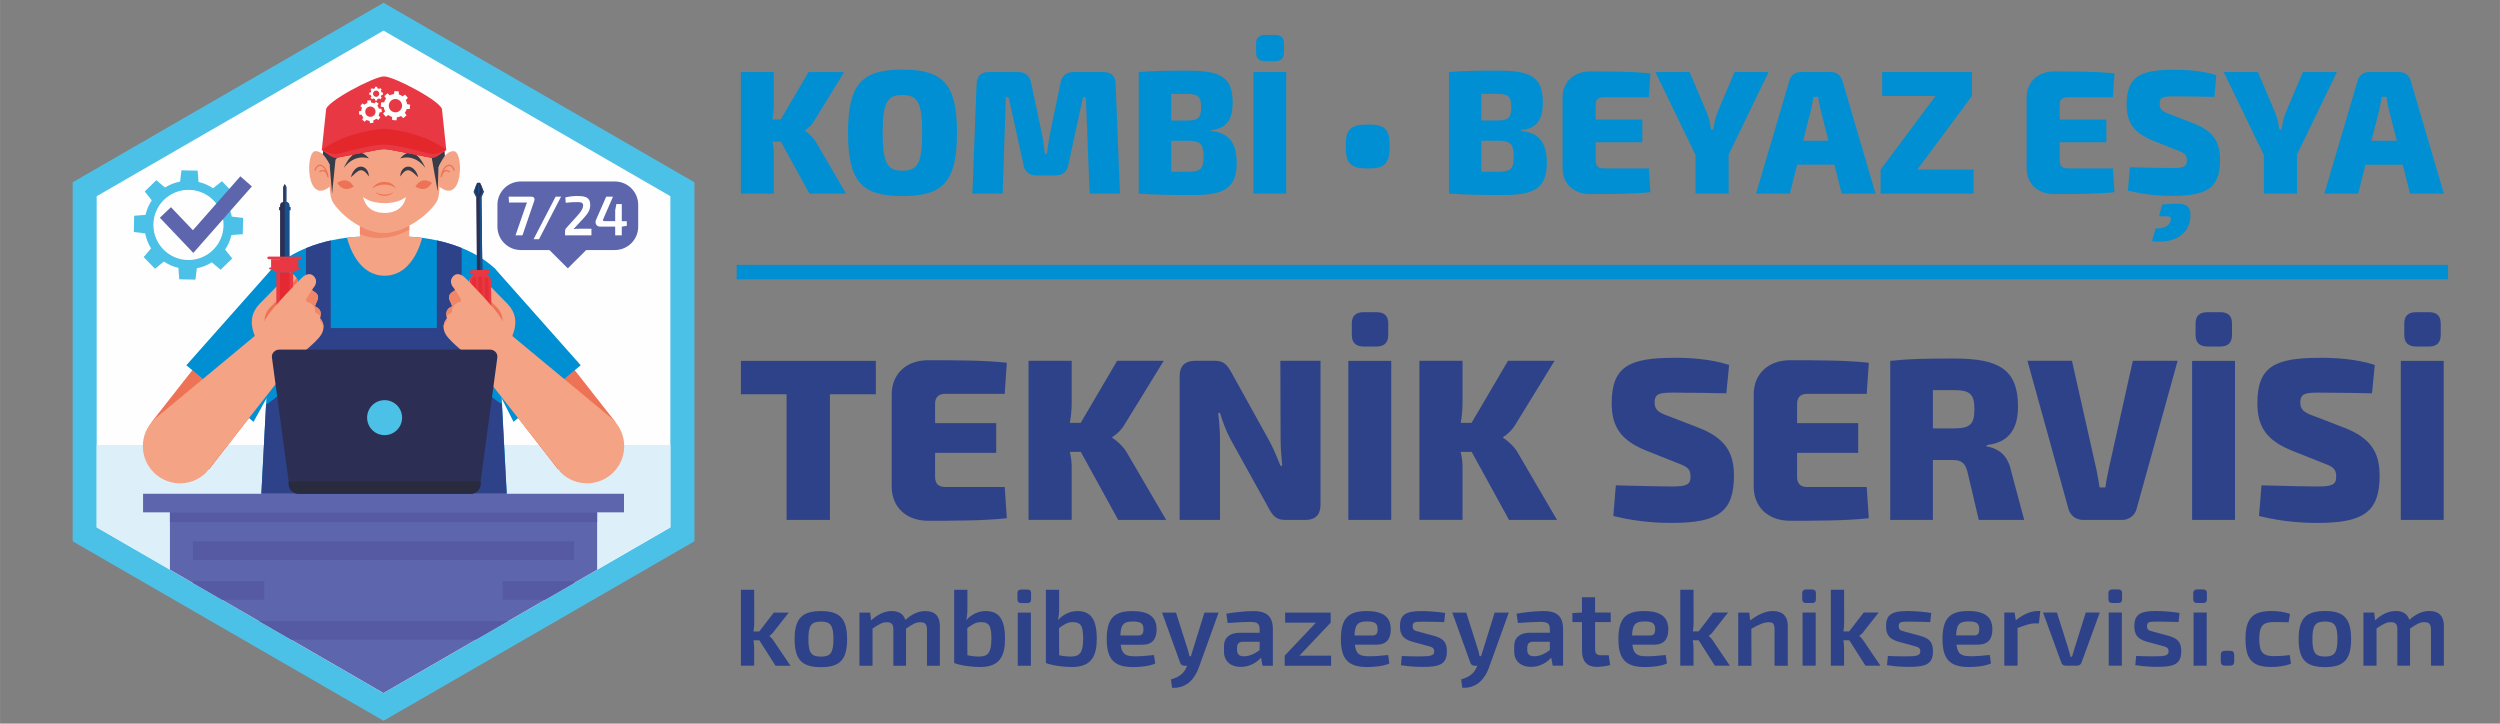 <?xml version="1.0" encoding="UTF-8"?>
<!DOCTYPE svg PUBLIC "-//W3C//DTD SVG 1.1//EN" "http://www.w3.org/Graphics/SVG/1.1/DTD/svg11.dtd">
<!-- Creator: CorelDRAW -->
<svg xmlns="http://www.w3.org/2000/svg" xml:space="preserve" width="58.505mm" height="16.933mm" version="1.1" style="shape-rendering:geometricPrecision; text-rendering:geometricPrecision; image-rendering:optimizeQuality; fill-rule:evenodd; clip-rule:evenodd"
viewBox="0 0 711.76 206.01"
 xmlns:xlink="http://www.w3.org/1999/xlink"
 xmlns:xodm="http://www.corel.com/coreldraw/odm/2003">
 <rect x="0" y="0" width="711.76" height="206.01" fill="#808080" stroke="none"/>
 <defs>
  <style type="text/css">
   <![CDATA[
    .str0 {stroke:#008FD2;stroke-width:2.43;stroke-miterlimit:22.926}
    .fil23 {fill:none}
    .fil1 {fill:#FEFEFE;fill-rule:nonzero}
    .fil3 {fill:#F4A385;fill-rule:nonzero}
    .fil10 {fill:#F08869;fill-rule:nonzero}
    .fil17 {fill:#F08668;fill-rule:nonzero}
    .fil18 {fill:#F08666;fill-rule:nonzero}
    .fil4 {fill:#EE7356;fill-rule:nonzero}
    .fil14 {fill:#E73844;fill-rule:nonzero}
    .fil15 {fill:#E52D35;fill-rule:nonzero}
    .fil20 {fill:#E52933;fill-rule:nonzero}
    .fil22 {fill:#E4272B;fill-rule:nonzero}
    .fil2 {fill:#DDF0F9;fill-rule:nonzero}
    .fil9 {fill:#D8EEF9;fill-rule:nonzero}
    .fil0 {fill:#4CC1E8;fill-rule:nonzero}
    .fil7 {fill:#5D66AC;fill-rule:nonzero}
    .fil8 {fill:#565AA3;fill-rule:nonzero}
    .fil11 {fill:#373C48;fill-rule:nonzero}
    .fil5 {fill:#008FD2;fill-rule:nonzero}
    .fil21 {fill:#282A3D;fill-rule:nonzero}
    .fil13 {fill:#17518C;fill-rule:nonzero}
    .fil6 {fill:#2D4289;fill-rule:nonzero}
    .fil16 {fill:#303D71;fill-rule:nonzero}
    .fil19 {fill:#303D70;fill-rule:nonzero}
    .fil12 {fill:#2C2F53;fill-rule:nonzero}
    .fil24 {fill:white;fill-rule:nonzero}
   ]]>
  </style>
 </defs>
 <g id="Katman_x0020_1">
  <g id="_2055949127360">
   <polygon class="fil0" points="197.7,154.11 197.7,51.9 109.19,0.8 20.68,51.9 20.68,154.11 109.19,205.21 "/>
   <polygon class="fil1" points="190.85,55.86 190.85,150.15 170,162.2 163.47,165.97 155.15,170.77 144.69,176.8 135.49,182.11 109.18,197.31 82.87,182.11 73.67,176.8 63.22,170.77 54.89,165.96 48.37,162.19 27.52,150.15 27.52,55.86 109.18,8.71 135.34,23.81 167.01,42.09 "/>
   <polygon class="fil2" points="190.85,126.69 190.85,150.15 170,162.2 163.47,165.97 155.15,170.77 144.69,176.8 135.49,182.11 109.18,197.31 82.87,182.11 73.67,176.8 63.22,170.77 54.89,165.96 48.37,162.19 27.52,150.15 27.52,126.69 "/>
   <path class="fil3" d="M133.92 92.91c2.26,-9.67 6.96,-16.45 6.96,-16.45l34.35 43.77 -16.33 13.43 -11.87 -15.27c0,0 -9.84,-14.39 -13.12,-25.47z"/>
   <polygon class="fil4" points="158.9,133.65 147.52,119 163.61,105.43 175.23,120.22 "/>
   <polygon class="fil5" points="137.95,76.45 140.88,76.45 165.32,103.99 146.2,120.1 137.12,102.1 "/>
   <path class="fil3" d="M84.46 92.91c-2.26,-9.67 -6.96,-16.45 -6.96,-16.45l-34.35 43.77 16.33 13.43 11.87 -15.27c0,0 9.84,-14.39 13.12,-25.47z"/>
   <polygon class="fil4" points="59.47,133.65 43.14,120.22 54.76,105.43 70.86,119 "/>
   <polygon class="fil5" points="80.42,76.45 77.49,76.45 53.05,103.99 72.17,120.1 81.25,103.67 "/>
   <path class="fil5" d="M144.26 140.58l-69.86 0 3.38 -64.13c2.83,-2.62 6.1,-4.48 9.33,-5.8 2.45,-1.01 4.87,-1.71 7.05,-2.19 1.72,-0.38 3.29,-0.62 4.61,-0.78 2.4,-0.29 3.93,-0.29 3.95,-0.29l13.23 0c0.03,0 1.68,0 4.25,0.33 1.21,0.16 2.63,0.38 4.17,0.72 2.17,0.47 4.6,1.16 7.05,2.15 3.27,1.33 6.6,3.2 9.47,5.86l3.38 64.13z"/>
   <path class="fil6" d="M94.16 68.47l0 27.41 -7.05 0 0 -25.22c2.45,-1.01 4.87,-1.71 7.05,-2.19z"/>
   <path class="fil6" d="M131.41 70.6l0 25.28 -7.05 0 0 -27.43c2.17,0.47 4.6,1.16 7.05,2.15z"/>
   <path class="fil6" d="M144.26 140.58l-69.86 0 1.34 -25.44c6.61,-3.53 11.36,-14.05 11.36,-21.73l44.47 0c0,7.68 4.7,18.09 11.3,21.62l1.38 25.56z"/>
   <polygon class="fil7" points="170,144.43 170,162.2 163.47,165.97 155.15,170.77 144.69,176.8 135.49,182.11 109.18,197.31 82.87,182.11 73.67,176.8 63.22,170.77 54.89,165.96 48.37,162.19 48.37,144.43 "/>
   <polygon class="fil8" points="54.89,159.43 163.47,159.43 163.47,154.12 54.89,154.12 "/>
   <polygon class="fil9" points="170,148.64 170,148.64 170,145.87 170,145.87 "/>
   <polygon class="fil8" points="170,148.64 48.37,148.64 48.37,145.87 170,145.87 170,148.64 "/>
   <polygon class="fil8" points="75.26,170.77 63.22,170.77 54.89,165.96 54.89,165.46 75.26,165.46 "/>
   <polygon class="fil8" points="155.15,170.77 143.1,170.77 143.1,165.46 163.47,165.46 163.47,165.97 "/>
   <polygon class="fil8" points="135.49,182.11 82.87,182.11 73.67,176.8 144.69,176.8 "/>
   <polygon class="fil7" points="40.72,145.87 177.65,145.87 177.65,140.58 40.72,140.58 "/>
   <path class="fil3" d="M120.19 67.72c-0.3,1.13 -0.89,2.98 -1.9,4.83 -1.63,2.97 -4.37,5.94 -8.79,5.95l-0.02 0c-7.2,-0.02 -9.94,-7.9 -10.71,-10.82 2.4,-0.29 3.93,-0.29 3.95,-0.29l13.23 0c0.03,0 1.68,0 4.25,0.33z"/>
   <path class="fil3" d="M116.51 62.19l0 7.86c0,0 -2.04,3.13 -7.01,3.13 -4.98,0 -7.04,-3.13 -7.04,-3.13l0 -7.86 14.05 0z"/>
   <path class="fil10" d="M107.96 67.77c-2.53,0 -4.43,-0.64 -5.5,-1.13l0 -2.25c2.22,1.18 4.59,1.92 6.81,1.92 2.3,0 4.85,-0.81 7.24,-2.07l0 1.18c-3.28,1.79 -6.19,2.35 -8.55,2.35z"/>
   <path class="fil3" d="M121.62 34.66c-1.1,-3.34 -6.49,-5.8 -12.35,-5.8 -5.86,0 -11.24,2.46 -12.35,5.8 -1.1,3.34 -4.89,18.88 -2.02,23.14 2.87,4.26 9.06,8.51 14.37,8.51 5.34,0 12.01,-4.35 14.88,-8.61 2.87,-4.26 -1.43,-19.7 -2.53,-23.04z"/>
   <path class="fil3" d="M94.16 47.91c0,0 -1.42,-4.88 -4.36,-4.88 -2.94,0 -2.76,15.98 4.36,9.89l0 -5.01z"/>
   <path class="fil4" d="M93.36 50.49l-0.18 -0.15c-0,-0.01 -0.23,-1.21 -0.92,-1.52 -0.11,-0.05 -0.23,-0.08 -0.35,-0.08 -0.24,0 -0.5,0.09 -0.79,0.28l-0.24 -0.06 0.06 -0.26c0.35,-0.22 0.68,-0.33 0.98,-0.33 0.17,0 0.34,0.04 0.49,0.11 0.11,0.05 0.2,0.11 0.29,0.18 -0.41,-0.85 -1.01,-1.42 -1.58,-1.42 -0.01,0 -0.03,0 -0.04,0 -0.36,0.02 -0.68,0.23 -0.93,0.62 -0.2,0.32 -0.29,0.63 -0.29,0.63 -0.02,0.08 -0.09,0.14 -0.17,0.14 -0.02,0 -0.03,-0 -0.05,-0.01 -0.09,-0.03 -0.15,-0.13 -0.12,-0.23 0.02,-0.06 0.4,-1.48 1.54,-1.53 0.02,-0 0.04,-0 0.05,-0 1.08,0 2.19,1.55 2.42,3.41 0.01,0.1 -0.05,0.19 -0.15,0.21l-0.03 0z"/>
   <path class="fil3" d="M124.81 47.91c0,0 1.42,-4.88 4.36,-4.88 2.94,0 2.76,15.98 -4.36,9.89l0 -5.01z"/>
   <path class="fil4" d="M125.61 50.49l-0.03 -0c-0.09,-0.01 -0.16,-0.11 -0.15,-0.21 0.24,-1.87 1.34,-3.41 2.42,-3.41 0.02,0 0.04,0 0.05,0 1.14,0.05 1.53,1.47 1.54,1.53 0.03,0.1 -0.03,0.2 -0.12,0.23 -0.02,0 -0.03,0.01 -0.05,0.01 -0.08,0 -0.15,-0.05 -0.17,-0.14 -0,-0 -0.09,-0.32 -0.29,-0.63 -0.25,-0.4 -0.57,-0.61 -0.93,-0.62 -0.01,-0 -0.03,-0 -0.04,-0 -0.57,0 -1.17,0.58 -1.58,1.42 0.09,-0.07 0.18,-0.14 0.29,-0.18 0.16,-0.07 0.32,-0.11 0.49,-0.11 0.31,0 0.63,0.11 0.98,0.33l0.06 0.26 -0.24 0.06c-0.29,-0.18 -0.56,-0.28 -0.79,-0.28 -0.12,0 -0.24,0.02 -0.35,0.08 -0.69,0.31 -0.92,1.51 -0.92,1.52l-0.18 0.15z"/>
   <path class="fil1" d="M115.56 56.06c-0.02,0.02 -1.84,1.78 -6.08,1.78 -4.32,0 -6.06,-1.75 -6.08,-1.78 0,0 0.47,4.57 6.08,4.57 5.61,0 6.08,-4.57 6.08,-4.57z"/>
   <path class="fil11" d="M113.96 50.24c-0.02,-0.67 0.17,-1.34 0.59,-1.92 0.22,-0.28 0.5,-0.54 0.85,-0.7 0.09,-0.04 0.18,-0.07 0.27,-0.1 0.09,-0.03 0.18,-0.04 0.28,-0.06 0.09,-0.02 0.19,-0.02 0.29,-0.02 0.1,0 0.2,-0 0.3,0.02 0.4,0.06 0.72,0.25 1.01,0.46l0.2 0.17 0.18 0.18c0.12,0.12 0.22,0.26 0.33,0.39 0.39,0.55 0.67,1.15 0.79,1.8 -0.47,-0.44 -0.91,-0.87 -1.35,-1.24 -0.44,-0.36 -0.9,-0.67 -1.32,-0.74l-0.15 -0.01 -0.16 0 -0.17 0.02 -0.16 0.05c-0.22,0.07 -0.43,0.19 -0.64,0.36 -0.42,0.33 -0.78,0.82 -1.15,1.35z"/>
   <path class="fil11" d="M113.91 45.16c0,0 3.8,-1.72 7.16,2.61 0,0 -3.05,-7.65 -7.16,-2.61z"/>
   <path class="fil11" d="M105 50.24c0.02,-0.67 -0.17,-1.34 -0.59,-1.92 -0.21,-0.28 -0.5,-0.54 -0.85,-0.7 -0.09,-0.04 -0.18,-0.07 -0.27,-0.1 -0.09,-0.03 -0.18,-0.04 -0.28,-0.06 -0.09,-0.02 -0.19,-0.02 -0.29,-0.02 -0.1,0 -0.2,-0 -0.3,0.02 -0.4,0.06 -0.72,0.25 -1.01,0.46l-0.21 0.17 -0.18 0.18c-0.12,0.12 -0.22,0.26 -0.32,0.39 -0.39,0.55 -0.67,1.15 -0.79,1.8 0.47,-0.44 0.91,-0.87 1.35,-1.24 0.44,-0.36 0.9,-0.67 1.32,-0.74l0.15 -0.01 0.16 0 0.17 0.02 0.16 0.05c0.22,0.07 0.43,0.19 0.64,0.36 0.42,0.33 0.78,0.82 1.15,1.35z"/>
   <path class="fil11" d="M105.06 45.16c0,0 -3.8,-1.72 -7.16,2.61 0,0 3.05,-7.65 7.16,-2.61z"/>
   <path class="fil4" d="M112.69 53.69c-0.47,-0.47 -1.02,-0.74 -1.58,-0.92 -0.51,-0.15 -1.04,-0.21 -1.57,-0.21 -0.06,0 -0.12,0 -0.18,0 -0.59,0.02 -1.18,0.09 -1.75,0.28 -0.57,0.19 -1.12,0.45 -1.64,0.85 0.29,-0.61 0.83,-1.08 1.43,-1.4 0.6,-0.32 1.28,-0.48 1.95,-0.49 0.05,-0 0.09,-0 0.14,-0 0.63,0 1.26,0.13 1.83,0.42 0.6,0.31 1.15,0.82 1.37,1.47z"/>
   <path class="fil4" d="M109.48 55.77c-0.49,-0 -0.98,-0.09 -1.43,-0.27 -0.46,-0.18 -0.88,-0.46 -1.2,-0.84 0.4,0.27 0.84,0.43 1.28,0.56 0.44,0.11 0.88,0.17 1.33,0.17 0.01,0 0.02,0 0.02,0 0.01,0 0.01,0 0.02,0 0.45,0 0.9,-0.06 1.33,-0.17 0.44,-0.13 0.88,-0.29 1.28,-0.56 -0.31,0.38 -0.74,0.66 -1.19,0.84 -0.46,0.18 -0.95,0.26 -1.44,0.27z"/>
   <path class="fil4" d="M120.34 53.82c-1.11,0 -2.09,-0.72 -2.09,-0.72 0,0 0.82,-1.42 2.12,-1.71 0.17,-0.04 0.34,-0.05 0.51,-0.05 1.11,0 2.09,0.72 2.09,0.72 0,0 -0.82,1.42 -2.12,1.71 -0.17,0.04 -0.34,0.05 -0.51,0.05z"/>
   <path class="fil4" d="M98.63 53.82c-0.17,0 -0.34,-0.02 -0.51,-0.05 -1.3,-0.29 -2.12,-1.71 -2.12,-1.71 0,0 0.98,-0.72 2.09,-0.72 0.17,0 0.34,0.02 0.51,0.05 1.3,0.29 2.12,1.71 2.12,1.71 0,0 -0.98,0.72 -2.09,0.72z"/>
   <path class="fil11" d="M120.21 40.33c0,0 -17.6,0.17 -23.1,0.42 0,0 0.19,2.96 -1.61,4.73l-0.96 9.71 -0.7 -8.33c0,0 -0.87,-1.83 -1.96,-2.92 0,0 1.06,-8.66 1.66,-10.49 0.6,-1.83 7,-8.38 11.88,-10.21 4.88,-1.83 11.14,2.56 11.14,2.56 0,0 8.48,4.57 8.87,6.4 0.39,1.83 1.23,12.18 1.23,12.18 0,0 -1.18,1.56 -1.82,3.25l-0.24 6.86 -1.74 -9.83c0,0 -2.67,-0.94 -2.64,-4.34z"/>
   <path class="fil3" d="M143.66 99.4c-1.03,-1.78 -3.82,-6.39 -5.98,-10.28 -1.52,-2.73 -2.72,-5.1 -2.8,-5.9 0,0 -1.54,-1.84 -1.33,-2.9 0,-0.37 0.17,-0.78 0.39,-1.15 0.27,-0.46 0.62,-0.84 0.8,-0.97l0.88 -0.74c0,0 3.99,4.07 8.82,9.01 4.83,4.95 0.56,10.38 -0.17,12.85 -0.08,0.28 -0.45,0.32 -0.6,0.07z"/>
   <path class="fil4" d="M143.09 91.56c-0.09,-0.17 -0.19,-0.35 -0.29,-0.55 -0.56,-1.04 -1.64,-2.46 -2.91,-3.96l-0.02 -1.16c0.64,0.67 1.23,1.28 1.71,1.76 1.14,1.15 1.49,2.64 1.51,3.91zm-9.38 -11.19c-0.05,-0.05 -0.11,-0.11 -0.16,-0.16 0.02,-0.23 0.1,-0.46 0.2,-0.69 -0.03,0.13 -0.05,0.27 -0.05,0.4l0.01 0.46z"/>
   <path class="fil12" d="M137.07 56.08l0.25 21.58 0 0.08 -1.54 0.03 -0.21 -21.66c0.43,-0.38 0.83,-0.46 1.19,-0.27 0.11,0.06 0.22,0.14 0.32,0.25z"/>
   <path class="fil13" d="M136.72 77.31l-0.21 -21.29 0.09 -0.07c0.15,0.02 0.31,0.07 0.47,0.13l0 0c0,0 0,0 0,0l0.25 21.21 -0.59 0.02z"/>
   <path class="fil14" d="M138.98 78.29c0.47,0.46 0.78,1 0.79,1.51l0.2 11.96c0,0.26 -0.07,0.54 -0.21,0.81 -0.32,0.63 -0.99,1.2 -1.8,1.31l-0.12 0.02c-0.28,0.03 -0.57,0.05 -0.86,0.06 -0.33,0.01 -0.65,-0.01 -0.98,-0.04 -0.79,-0.08 -1.45,-0.6 -1.81,-1.18 -0.17,-0.29 -0.27,-0.59 -0.27,-0.87l-0.2 -11.96c-0.01,-0.5 0.26,-1.03 0.7,-1.5l0.03 -0.04c0.19,-0.19 0.18,-0.41 -0.01,-0.48 -0.24,-0.08 -0.41,-0.28 -0.53,-0.51l5.6 -0.15c-0.11,0.25 -0.27,0.48 -0.53,0.58 -0.17,0.07 -0.19,0.27 -0.03,0.44l0 0 0.03 0.03z"/>
   <path class="fil14" d="M139.06 77.8l-4.78 0.1c-0.27,0 -0.5,-0.21 -0.5,-0.48 -0.01,-0.27 0.21,-0.5 0.48,-0.5l4.78 -0.1c0.27,-0.01 0.5,0.21 0.5,0.48 0,0.27 -0.21,0.5 -0.48,0.5z"/>
   <path class="fil15" d="M135.53 82.25c-0.39,-0.41 -0.77,-0.8 -1.11,-1.15 -0.01,-0.5 -0.02,-1.01 -0.02,-1.51 -0,-0.23 0.23,-0.52 0.52,-0.62 0.06,-0.02 0.12,-0.03 0.17,-0.03 0.22,0 0.38,0.14 0.38,0.33 0.02,0.99 0.03,1.98 0.05,2.97z"/>
   <path class="fil15" d="M137.38 84.23c-0.4,-0.43 -0.79,-0.85 -1.17,-1.26 -0.02,-1.26 -0.04,-2.53 -0.06,-3.79 -0,-0.25 0.25,-0.48 0.56,-0.49 0,0 0.01,0 0.01,0 0.31,0 0.57,0.22 0.57,0.47 0.03,1.69 0.06,3.38 0.09,5.07z"/>
   <path class="fil15" d="M139.18 86.23c-0.36,-0.42 -0.74,-0.84 -1.11,-1.25 -0.03,-1.92 -0.06,-3.83 -0.1,-5.75 -0,-0.2 0.16,-0.35 0.39,-0.35 0.05,0 0.1,0.01 0.16,0.02 0.3,0.08 0.54,0.36 0.55,0.6 0.04,2.24 0.08,4.48 0.11,6.73z"/>
   <path class="fil12" d="M137.73 54.61l-0.66 1.47c-0.34,-0.14 -0.66,-0.18 -0.97,-0.14l-0.05 0.01 -0.05 0.01 -0.06 0.01 -0.09 0.02 -0.16 0.06 -0.05 0.02 -0.07 0.03 -0.71 -1.45 0.9 -2.5c0.31,-0.18 0.64,-0.23 0.99,-0.02l0.99 2.47z"/>
   <path class="fil13" d="M135.56 56.11l-0.71 -1.45 0.9 -2.5 -0.47 2.4 0.57 1.43c-0.1,0.03 -0.19,0.06 -0.29,0.11l0 0z"/>
   <path class="fil1" d="M137.07 56.08c0,0 -0,0 -0,-0l0.66 -1.47 -0.66 1.47z"/>
   <path class="fil13" d="M137.07 56.08c-0.1,-0.04 -0.19,-0.07 -0.29,-0.1l0.52 -1.45 -0.55 -2.39 0.99 2.47 -0.66 1.47z"/>
   <path class="fil13" d="M136.31 55.74c0,0 -0.25,-0.82 -0.26,-1.85 -0.02,-1.02 0.2,-1.85 0.2,-1.85 0,0 0.25,0.82 0.26,1.85 0.02,1.02 -0.2,1.86 -0.2,1.86z"/>
   <path class="fil3" d="M136.44 104.57c-0.14,0.03 -0.28,-0.03 -0.35,-0.16 -1.14,-2.04 -6.05,-5.38 -8.57,-8.33 -0.83,-0.98 -1.16,-1.89 -1.23,-2.68 -0.11,-1.49 0.73,-2.53 0.91,-2.74l0.04 -0.04 -0.02 -0.08c-0.13,-0.43 -0.18,-0.81 -0.17,-1.13 0.02,-1.31 0.92,-1.85 1.42,-2.04 0.17,-0.07 0.26,-0.27 0.18,-0.44l-0.67 -1.54c-0.61,-1.41 0.66,-2.23 1.33,-2.55 0.18,-0.09 0.25,-0.32 0.12,-0.49l-0.26 -0.37c0,0 -1.64,-1.64 -0.21,-3.27 1.52,-1.67 3.46,0.38 3.46,0.38l0.04 0.03c0.4,0.4 8.44,8.38 10.34,11.91 1.95,3.62 1.68,3.39 1.51,7.78 -0.15,3.93 -6.53,5.48 -7.87,5.77z"/>
   <path class="fil16" d="M126.29 93.41l0 0c-0.11,-1.49 0.73,-2.53 0.91,-2.75 0,0 0,0 0,0 -0.18,0.21 -1.02,1.26 -0.91,2.74 0,0 0,0 0,0z"/>
   <path class="fil17" d="M126.29 93.4c-0.11,-1.48 0.73,-2.53 0.91,-2.74 -0.01,0.16 0,0.33 0.04,0.52 0.02,0.11 -0.01,0.23 -0.09,0.31 -0.25,0.23 -0.74,0.83 -0.86,1.91z"/>
   <path class="fil18" d="M127.38 89.74c-0.17,0 -0.33,-0.13 -0.33,-0.33 0.02,-1.31 0.92,-1.85 1.42,-2.04 0.13,-0.05 0.21,-0.18 0.21,-0.31 0,-0.04 -0.01,-0.09 -0.03,-0.13l-0.67 -1.54c-0.11,-0.26 -0.16,-0.5 -0.16,-0.73 0,-0.98 0.95,-1.57 1.49,-1.83 0.12,-0.06 0.19,-0.17 0.19,-0.3 0,-0.06 -0.02,-0.12 -0.05,-0.18 0.37,0.54 1.64,2.42 1.82,3.13 0.04,0.17 -0.05,0.33 -0.22,0.39 -0.68,0.22 -2.62,1.01 -2.34,2.81 0.03,0.15 -0.06,0.3 -0.21,0.36 -0.24,0.09 -0.6,0.27 -0.88,0.59 -0.06,0.08 -0.15,0.11 -0.23,0.11z"/>
   <path class="fil19" d="M129.44 82.36c-0,-0 -0.01,-0.01 -0.01,-0.01 0,0 0.01,0.01 0.01,0.01z"/>
   <path class="fil3" d="M159.7 134.57l-28.12 -35.78c0,0 2.85,-5.55 9.73,-6.9l33.06 27.42c4.46,4.18 4.45,11.26 -0.01,15.44 -4.14,3.88 -10.61,3.8 -14.66,-0.18z"/>
   <path class="fil3" d="M74.71 99.4c1.03,-1.78 3.82,-6.39 5.98,-10.28 1.52,-2.73 2.73,-5.1 2.8,-5.9 0,0 1.54,-1.84 1.33,-2.9 0,-0.37 -0.17,-0.78 -0.39,-1.15 -0.27,-0.46 -0.62,-0.84 -0.79,-0.97 -0.09,-0.06 -0.88,-0.74 -0.88,-0.74 0,0 -3.99,4.07 -8.82,9.01 -4.83,4.95 -0.56,10.38 0.17,12.85 0.08,0.28 0.45,0.32 0.59,0.07z"/>
   <path class="fil4" d="M75.28 91.56c0.03,-1.27 0.37,-2.76 1.51,-3.91 0.52,-0.52 1.17,-1.19 1.87,-1.92l0 1.12c-1.34,1.57 -2.5,3.08 -3.09,4.16 -0.1,0.19 -0.2,0.37 -0.29,0.55zm8.17 -9.95l0 -1.15c0.43,-0.52 0.77,-0.96 0.99,-1.29 0.19,0.33 0.35,0.7 0.38,1.04 -0.38,0.39 -0.85,0.87 -1.37,1.41z"/>
   <path class="fil14" d="M81.03 95.62c-0.32,0 -0.61,-0.04 -0.88,-0.11l0 2.45c0,0.5 0.41,0.91 0.91,0.91 0.5,0 0.91,-0.41 0.91,-0.91l0 -2.46c-0.29,0.07 -0.59,0.12 -0.93,0.12z"/>
   <path class="fil12" d="M81.52 58.27c-0.11,0.23 -0.22,0.45 -0.35,0.68l-0.11 0.17 -0.11 -0.17c-0.14,-0.23 -0.25,-0.45 -0.36,-0.68 0.01,-0.25 0,-0.49 0.01,-0.74l0 -4.3c0.14,-0.28 0.27,-0.56 0.46,-0.84 0.18,0.28 0.31,0.56 0.46,0.84l0 4.3c0,0.25 -0,0.5 0,0.74z"/>
   <polygon class="fil12" points="79.45,59.86 82.66,59.86 82.66,58.95 79.45,58.95 "/>
   <path class="fil12" d="M82.37 58.42l0 17.28 -2.64 0 0 -17.28c0,-0.48 0.39,-0.88 0.86,-0.89l0.91 0c0.48,0.02 0.86,0.41 0.86,0.89z"/>
   <polygon class="fil13" points="82.37,59.86 82.66,59.86 82.66,58.95 82.37,58.95 "/>
   <path class="fil13" d="M81.51 57.53l-0.46 0 0 -5.14c0.18,0.28 0.31,0.56 0.46,0.84l0 4.3 0 0z"/>
   <path class="fil13" d="M82.37 73.78l-1.32 0 0 -16.25 0.46 0 0 0c0.48,0.02 0.86,0.41 0.86,0.89l0 0.53 0 0.91 0 13.92z"/>
   <path class="fil14" d="M83.45 77.62l0 16.79c0,1.32 -1.07,2.39 -2.39,2.39 -1.32,0 -2.39,-1.07 -2.39,-2.39l0 -16.79 4.79 0z"/>
   <polygon class="fil14" points="81.06,73.78 77.17,73.78 77.17,76.68 78.66,77.62 81.06,77.62 83.45,77.62 84.94,76.68 84.94,73.78 "/>
   <path class="fil14" d="M85.64 73.05l-9.17 0c-0.2,0 -0.36,0.16 -0.36,0.36 0,0.2 0.16,0.36 0.36,0.36l9.17 0c0.2,0 0.36,-0.16 0.36,-0.36 0,-0.2 -0.16,-0.36 -0.36,-0.36z"/>
   <path class="fil14" d="M85.24 76.16l-8.37 0c-0.15,0 -0.27,0.12 -0.27,0.27 0,0.15 0.12,0.27 0.27,0.27l8.37 0c0.15,0 0.27,-0.12 0.27,-0.27 0,-0.15 -0.12,-0.27 -0.27,-0.27z"/>
   <path class="fil20" d="M79.7 85.66l0 -8.04 2.71 0 0 5.08c-0.87,0.92 -1.81,1.94 -2.71,2.96z"/>
   <path class="fil3" d="M81.94 104.57c0.14,0.03 0.28,-0.03 0.35,-0.16 1.14,-2.04 6.05,-5.38 8.57,-8.33 0.83,-0.98 1.16,-1.89 1.22,-2.68 0.11,-1.49 -0.72,-2.53 -0.91,-2.74l-0.04 -0.04 0.02 -0.08c0.12,-0.43 0.18,-0.81 0.17,-1.13 -0.02,-1.31 -0.92,-1.85 -1.42,-2.04 -0.17,-0.07 -0.25,-0.27 -0.18,-0.44l0.67 -1.54c0.61,-1.41 -0.66,-2.23 -1.33,-2.55 -0.18,-0.09 -0.25,-0.32 -0.13,-0.49l0.26 -0.37c0,0 1.64,-1.64 0.21,-3.27 -1.52,-1.67 -3.46,0.38 -3.46,0.38l-0.04 0.03c-0.4,0.4 -8.44,8.38 -10.34,11.91 -1.95,3.62 -1.68,3.39 -1.51,7.78 0.15,3.93 6.53,5.48 7.87,5.77z"/>
   <path class="fil16" d="M92.08 93.41l0 0c0,-0 0,-0.01 0,-0.01 0.11,-1.48 -0.73,-2.52 -0.91,-2.73 0,-0 0,-0 0,-0 0.19,0.21 1.02,1.26 0.91,2.75z"/>
   <path class="fil17" d="M92.08 93.39c-0.11,-1.08 -0.61,-1.67 -0.85,-1.9 -0.08,-0.08 -0.12,-0.2 -0.09,-0.31 0.04,-0.19 0.05,-0.36 0.04,-0.52 0.18,0.21 1.02,1.25 0.91,2.73z"/>
   <path class="fil18" d="M90.99 89.74c-0.08,0 -0.17,-0.03 -0.23,-0.11 -0.28,-0.32 -0.64,-0.5 -0.88,-0.59 -0.14,-0.06 -0.23,-0.21 -0.21,-0.36 0.28,-1.8 -1.66,-2.59 -2.34,-2.81 -0.17,-0.05 -0.26,-0.22 -0.22,-0.39 0.17,-0.71 1.44,-2.59 1.82,-3.13 -0.04,0.05 -0.05,0.12 -0.05,0.18 0,0.12 0.07,0.24 0.19,0.3 0.54,0.26 1.49,0.85 1.49,1.83 0,0.22 -0.05,0.46 -0.16,0.73l-0.67 1.54c-0.02,0.04 -0.03,0.09 -0.03,0.13 0,0.13 0.08,0.26 0.21,0.31 0.5,0.19 1.4,0.73 1.42,2.04 0,0.2 -0.16,0.33 -0.33,0.33z"/>
   <path class="fil19" d="M88.93 82.36c0,-0 0,-0.01 0.01,-0.01 -0,0 -0.01,0.01 -0.01,0.01z"/>
   <path class="fil3" d="M58.67 134.57l28.12 -35.78c0,0 -2.85,-5.55 -9.73,-6.9l-33.06 27.42c-4.46,4.18 -4.45,11.26 0.01,15.44 4.14,3.88 10.61,3.8 14.66,-0.18z"/>
   <path class="fil12" d="M141.59 101.77l-4.45 32.98 -0.24 1.82c-0.13,1 -1.04,1.74 -2.11,1.74l-50.58 0c-1.07,0 -1.98,-0.75 -2.11,-1.74l-4.69 -34.79c-0.16,-1.19 0.83,-2.24 2.11,-2.24l59.96 0c1.28,0 2.27,1.05 2.11,2.24z"/>
   <path class="fil12" d="M136.83 137.1l-54.67 0 0 0.63c0,1.57 1.27,2.84 2.84,2.84l48.98 0c1.57,0 2.84,-1.27 2.84,-2.84l0 -0.63z"/>
   <path class="fil21" d="M133.98 140.58l-48.98 0c-1.57,0 -2.84,-1.27 -2.84,-2.84l0 -0.63 54.67 0 0 0.63c0,1.57 -1.27,2.84 -2.84,2.84l0 0z"/>
   <path class="fil0" d="M114.47 118.91c0,2.75 -2.23,4.98 -4.98,4.98 -2.75,0 -4.98,-2.23 -4.98,-4.98 0,-2.75 2.23,-4.98 4.98,-4.98 2.75,0 4.98,2.23 4.98,4.98z"/>
   <path class="fil14" d="M109.33 21.75c-2.86,0 -16.84,7.4 -16.51,9.56l-1.21 11.35c6.18,-2.53 17.72,-2.19 17.72,-2.19 0,0 11.54,-0.34 17.72,2.19l-1.21 -11.35c0.33,-2.16 -13.65,-9.56 -16.51,-9.56z"/>
   <path class="fil1" d="M114.46 30.24c-0.09,1.04 -1,1.82 -2.05,1.73 -1.03,-0.09 -1.81,-1 -1.72,-2.04 0.03,-0.38 0.17,-0.73 0.39,-1 0.38,-0.49 0.99,-0.79 1.65,-0.73 0.77,0.06 1.41,0.6 1.64,1.29 0.08,0.23 0.11,0.49 0.09,0.75zm1.44 -0.58c-0.05,-0.42 -0.18,-0.82 -0.38,-1.17l0.6 -0.63 -0.8 -0.93 -0.71 0.5c-0.32,-0.25 -0.68,-0.44 -1.07,-0.56l-0.01 -0.85 -1.23 -0.1 -0.16 0.85c-0.42,0.05 -0.82,0.18 -1.17,0.38l-0.62 -0.6 -0.93 0.8 0.49 0.71c-0.18,0.24 -0.34,0.51 -0.46,0.8 -0.03,0.09 -0.06,0.18 -0.09,0.27l-0.86 0.01 -0.1 1.23 0.86 0.16c0.05,0.42 0.18,0.81 0.38,1.16l-0.61 0.63 0.81 0.93 0.71 -0.5c0.32,0.25 0.68,0.43 1.07,0.55l0.01 0.87 1.22 0.1 0.16 -0.86c0.42,-0.05 0.82,-0.18 1.17,-0.38l0.63 0.61 0.93 -0.81 -0.5 -0.71c0.24,-0.32 0.43,-0.68 0.55,-1.07l0.86 -0.01 0.07 -0.77 0.04 -0.46 -0.86 -0.16z"/>
   <path class="fil1" d="M105.62 33.26c-0.81,0.09 -1.53,-0.48 -1.63,-1.28 -0.1,-0.81 0.47,-1.54 1.27,-1.64 0.81,-0.09 1.54,0.48 1.64,1.28 0.1,0.81 -0.48,1.54 -1.28,1.64zm2.42 -1.23l0.66 -0.14 -0.12 -0.96 -0.68 0.02c-0.1,-0.31 -0.26,-0.59 -0.47,-0.84l0.36 -0.57 -0.75 -0.58 -0.01 -0.01 -0.01 0.01 -0.45 0.48c-0.28,-0.13 -0.59,-0.22 -0.91,-0.25l-0.01 -0.03 -0.13 -0.62 -0.96 0.12 0.02 0.67 -0.28 0.12 -0.02 0.01c-0.2,0.09 -0.38,0.21 -0.54,0.34l-0.22 -0.14 -0.35 -0.21 -0.33 0.43 -0.26 0.33 0.49 0.46c-0.13,0.28 -0.22,0.58 -0.24,0.9l-0.65 0.15 0.11 0.95 0.68 -0.01c0.11,0.31 0.27,0.59 0.47,0.83l-0.36 0.57 0.76 0.59 0.47 -0.49c0.28,0.13 0.58,0.22 0.89,0.25l0.15 0.66 0.95 -0.12 -0.01 -0.68c0.31,-0.1 0.59,-0.27 0.83,-0.47l0.57 0.36 0.59 -0.76 -0.49 -0.46c0.13,-0.28 0.22,-0.59 0.25,-0.9z"/>
   <path class="fil1" d="M107.09 27.57c-0.49,0 -0.89,-0.4 -0.89,-0.88 -0.01,-0.5 0.39,-0.9 0.89,-0.9 0.49,0 0.88,0.4 0.88,0.88 0,0.5 -0.4,0.9 -0.88,0.9zm1.54 -0.57l0.41 -0.04 -0.01 -0.58 -0.4 -0.04c-0.04,-0.19 -0.12,-0.37 -0.23,-0.53l0.26 -0.32 -0.41 -0.41 -0.32 0.26c-0.16,-0.1 -0.33,-0.18 -0.52,-0.22l-0.04 -0.4 -0.59 0 -0.03 0.41c-0.2,0.04 -0.38,0.12 -0.54,0.22l-0.32 -0.26 -0.41 0.42 0.26 0.31c-0.1,0.16 -0.17,0.34 -0.21,0.53l-0.41 0.04 0 0.58 0.41 0.04c0.04,0.19 0.12,0.37 0.23,0.53l-0.26 0.32 0.41 0.41 0.32 -0.26c0.16,0.1 0.33,0.17 0.52,0.21l0.04 0.41 0.58 0 0.04 -0.41c0.2,-0.04 0.38,-0.12 0.54,-0.22l0.32 0.26 0.41 -0.42 -0.27 -0.31c0.1,-0.16 0.18,-0.34 0.22,-0.53z"/>
   <path class="fil14" d="M127.05 42.65l-2.6 1.78c-0.58,0.4 -1.3,0.55 -1.98,0.41l-11.42 -2.21c-0.57,-0.11 -1.14,-0.17 -1.72,-0.17 -0.57,0 -1.14,0.05 -1.7,0.17l-11.45 2.22c-0.69,0.13 -1.41,-0.02 -1.98,-0.41l-2.59 -1.78 -0.01 -0c6.99,-5.25 17.08,-5.96 17.71,-5.99l0 -0.01c0,0 10.52,0.58 17.73,6z"/>
   <path class="fil22" d="M95.69 44.9c-0.53,0 -1.05,-0.16 -1.49,-0.46l-2.59 -1.78 -0 -0 -0 -0 -0 0c6.99,-5.25 17.08,-5.96 17.71,-5.99l0 -0.01c0,0 10.52,0.58 17.73,6l-0 0 -0.01 0 -2.59 1.77c-0.44,0.3 -0.96,0.46 -1.49,0.46 -0.17,0 -0.33,-0.02 -0.5,-0.05l-4.03 -0.78 -2.49 -0.48 -4.89 -0.95c-0.57,-0.11 -1.14,-0.17 -1.72,-0.17 -0.57,0 -1.14,0.05 -1.7,0.17l-4.72 0.91 -2.29 0.44 -4.44 0.86c-0.17,0.03 -0.33,0.05 -0.5,0.05z"/>
   <path class="fil14" d="M122.82 43.85c-1.47,-0.23 -9.34,-2.66 -13.48,-2.67l-0 0 -0 0c-4.14,0 -12.01,2.43 -13.49,2.67 -1.42,0.23 -4.08,-1.11 -4.23,-1.19l2.59 1.78c0.58,0.4 1.3,0.55 1.98,0.41l11.45 -2.22c0.56,-0.11 1.13,-0.17 1.69,-0.17 0.57,0 1.14,0.06 1.69,0.17l11.45 2.22c0.69,0.13 1.41,-0.02 1.98,-0.41l2.59 -1.78c-0.15,0.08 -2.8,1.42 -4.23,1.19z"/>
   <path class="fil7" d="M175.03 51.67l-26.77 0c-3.68,0 -6.65,2.98 -6.65,6.65l0 6.22c0,3.67 2.98,6.65 6.65,6.65l8.16 0 5.23 5.22 5.23 -5.22 8.16 0c3.67,0 6.65,-2.98 6.65,-6.65l0 -6.22c0,-3.68 -2.98,-6.65 -6.65,-6.65z"/>
   <path class="fil0" d="M43.79 63.83c0.11,-5.44 4.6,-9.76 10.04,-9.65 3.13,0.06 5.9,1.58 7.65,3.9 0.98,1.27 1.64,2.8 1.89,4.45 0.09,0.55 0.13,1.12 0.12,1.7 -0.11,5.44 -4.6,9.75 -10.04,9.64 -5.44,-0.1 -9.76,-4.6 -9.65,-10.04zm25.32 2.83l0.09 -4.61 -3.21 -0.39c-0.11,-0.56 -0.25,-1.09 -0.43,-1.62 -0.32,-0.94 -0.73,-1.84 -1.26,-2.66l2.1 -2.48 -1.11 -1.14 -2.11 -2.17 -2.53 2.01c-1.23,-0.84 -2.64,-1.45 -4.14,-1.8l-0.25 -3.22 -4.61 -0.09 -0.39 3.2c-1.55,0.3 -3,0.89 -4.29,1.7l-2.47 -2.09 -3.31 3.21 2.01 2.53c-0.82,1.24 -1.44,2.64 -1.79,4.14l-3.23 0.25 -0.09 4.62 3.22 0.38c0.3,1.54 0.88,2.99 1.69,4.28l-2.11 2.49 3.22 3.32 2.55 -2.04c1.23,0.83 2.63,1.44 4.12,1.79l0.25 3.25 4.61 0.1 0.39 -3.24c1.54,-0.3 2.98,-0.88 4.28,-1.68l2.49 2.11 3.31 -3.21 -2.02 -2.55c0.82,-1.24 1.44,-2.62 1.79,-4.13l3.24 -0.25z"/>
   <path class="fil1" d="M63.63 64.04c0,5.51 -4.47,9.98 -9.98,9.98 -5.51,0 -9.98,-4.47 -9.98,-9.98 0,-5.51 4.47,-9.98 9.98,-9.98 5.51,0 9.98,4.47 9.98,9.98z"/>
   <polygon class="fil7" points="55.03,72.01 45.5,61.99 48.66,58.99 54.91,65.55 68.42,50.2 71.7,53.08 "/>
  </g>
  <polygon class="fil23" points="-0,0 711.76,0 711.76,206.01 -0,206.01 "/>
  <path class="fil6" d="M249.35 112.26l0 -9.52 -38.41 0 0 9.52 13 0 0 35.78 12.34 0 0 -35.78 13.07 0zm36.7 26.39l-17.01 0c-1.84,0 -2.82,-0.98 -2.82,-2.82l0 -6.89 17.4 0 0 -8.47 -17.4 0 0 -5.51c0,-1.84 0.99,-2.82 2.82,-2.82l17.01 0 0.59 -8.86c-6.43,-0.72 -14.97,-0.72 -22.46,-0.72 -6.11,0 -10.31,3.87 -10.31,9.72l0 26.26c0,5.84 4.14,9.72 10.31,9.72 7.49,0 16.02,0 22.46,-0.72l-0.59 -8.86zm21.67 -9.98l10.64 19.37 13.66 0 -11.16 -19.11c-0.99,-1.77 -2.96,-3.55 -4.2,-4.27l0 -0.2c1.25,-0.79 2.63,-2.04 3.68,-3.87l10.97 -17.86 -13.26 0 -10.37 17.66 -3.09 0c0.33,-1.84 0.52,-3.81 0.52,-5.65l0 -12.02 -12.28 0 0 45.3 12.28 0 0 -15.17c0,-1.25 -0.2,-2.76 -0.52,-4.2l3.15 0zm68.22 -25.94l-11.42 0 0.07 21.93c0,2.69 0.2,5.25 0.46,7.94l-0.52 0c-1.05,-2.76 -2.23,-5.45 -3.41,-7.55l-10.37 -18.71c-1.31,-2.36 -2.23,-3.61 -4.79,-3.61l-5.78 0c-2.82,0 -4.33,1.51 -4.33,4.33l0 40.97 11.49 0 0 -22.72c0,-2.5 -0.2,-5.19 -0.53,-7.75l0.53 0c0.72,2.5 1.84,5.32 2.95,7.42l10.77 19.44c1.25,2.36 2.23,3.61 4.79,3.61l5.84 0c2.82,0 4.27,-1.51 4.27,-4.33l0 -40.97zm12.34 -13.85c-2.3,0 -3.41,1.05 -3.41,3.22l0 3.28c0,2.17 1.12,3.28 3.41,3.28l3.61 0c2.23,0 3.35,-1.12 3.35,-3.28l0 -3.28c0,-2.17 -1.12,-3.22 -3.35,-3.22l-3.61 0zm7.81 59.16l0 -45.3 -12.21 0 0 45.3 12.21 0zm22.91 -19.37l10.64 19.37 13.66 0 -11.16 -19.11c-0.99,-1.77 -2.96,-3.55 -4.2,-4.27l0 -0.2c1.25,-0.79 2.63,-2.04 3.68,-3.87l10.97 -17.86 -13.26 0 -10.37 17.66 -3.09 0c0.33,-1.84 0.52,-3.81 0.52,-5.65l0 -12.02 -12.28 0 0 45.3 12.28 0 0 -15.17c0,-1.25 -0.2,-2.76 -0.52,-4.2l3.15 0zm57.52 -26.79c-12.8,0 -17.66,2.56 -17.66,12.93 0,6.7 2.63,10.57 9.78,13.46l9.06 3.61c2.69,0.98 3.61,1.64 3.61,3.81 0,2.3 -1.12,2.82 -5.45,2.82 -2.69,0 -7.75,-0.13 -15.82,-0.33l-0.72 8.73c7.42,1.84 13.59,1.97 16.61,1.97 13.33,0 17.73,-3.22 17.73,-13.46 0,-6.63 -2.49,-10.64 -9.91,-13.59l-8.34 -3.22c-3.22,-1.12 -4.33,-1.9 -4.33,-4.01 0,-2.5 1.31,-2.82 5.32,-2.82 5.25,0 11.23,0.13 15.1,0.2l0.79 -8.08c-5.25,-1.71 -11.16,-2.04 -15.76,-2.04zm54.95 36.77l-17.01 0c-1.84,0 -2.82,-0.98 -2.82,-2.82l0 -6.89 17.4 0 0 -8.47 -17.4 0 0 -5.51c0,-1.84 0.99,-2.82 2.82,-2.82l17.01 0 0.59 -8.86c-6.43,-0.72 -14.97,-0.72 -22.46,-0.72 -6.11,0 -10.31,3.87 -10.31,9.72l0 26.26c0,5.84 4.14,9.72 10.31,9.72 7.49,0 16.02,0 22.46,-0.72l-0.59 -8.86zm44.84 9.39l-3.74 -13.98c-1.05,-5.19 -4.53,-6.57 -6.96,-6.96l0 -0.39c6.76,-0.72 8.93,-5.12 8.93,-10.97 0,-10.51 -5.38,-13.66 -18.06,-13.66 -8.6,0 -12.54,0.07 -18.32,0.66l0 45.3 12.15 0 0 -17.07 5.58 0c2.5,0 3.61,0.79 4.27,3.41l3.22 13.66 12.93 0zm-26 -26.07l0 -10.9 5.91 0c4.66,0 5.91,1.12 5.91,5.45 0,4.33 -1.25,5.45 -5.91,5.45l-5.91 0zm69.66 -19.24l-12.74 0 -6.89 30.93c-0.33,1.64 -0.72,3.48 -0.92,5.12l-1.64 0c-0.26,-1.64 -0.59,-3.48 -0.92,-5.12l-6.96 -30.93 -12.67 0 11.62 41.96c0.46,2.04 2.17,3.35 4.27,3.35l10.97 0c2.1,0 3.81,-1.31 4.27,-3.35l11.62 -41.96zm8.54 -13.85c-2.3,0 -3.41,1.05 -3.41,3.22l0 3.28c0,2.17 1.12,3.28 3.41,3.28l3.61 0c2.23,0 3.35,-1.12 3.35,-3.28l0 -3.28c0,-2.17 -1.12,-3.22 -3.35,-3.22l-3.61 0zm7.81 59.16l0 -45.3 -12.21 0 0 45.3 12.21 0zm24.03 -46.16c-12.8,0 -17.66,2.56 -17.66,12.93 0,6.7 2.63,10.57 9.78,13.46l9.06 3.61c2.69,0.98 3.61,1.64 3.61,3.81 0,2.3 -1.12,2.82 -5.45,2.82 -2.69,0 -7.75,-0.13 -15.82,-0.33l-0.72 8.73c7.42,1.84 13.59,1.97 16.61,1.97 13.33,0 17.73,-3.22 17.73,-13.46 0,-6.63 -2.49,-10.64 -9.91,-13.59l-8.34 -3.22c-3.22,-1.12 -4.33,-1.9 -4.33,-4.01 0,-2.5 1.31,-2.82 5.32,-2.82 5.25,0 11.23,0.13 15.1,0.2l0.79 -8.08c-5.25,-1.71 -11.16,-2.04 -15.76,-2.04zm27.58 -13c-2.3,0 -3.41,1.05 -3.41,3.22l0 3.28c0,2.17 1.12,3.28 3.41,3.28l3.61 0c2.23,0 3.35,-1.12 3.35,-3.28l0 -3.28c0,-2.17 -1.12,-3.22 -3.35,-3.22l-3.61 0zm7.81 59.16l0 -45.3 -12.21 0 0 45.3 12.21 0z"/>
  <path class="fil5" d="M222.32 40.33l8.12 14.79 10.43 0 -8.52 -14.59c-0.75,-1.35 -2.26,-2.71 -3.21,-3.26l0 -0.15c0.95,-0.6 2.01,-1.55 2.81,-2.96l8.37 -13.64 -10.13 0 -7.92 13.49 -2.36 0c0.25,-1.4 0.4,-2.91 0.4,-4.31l0 -9.18 -9.38 0 0 34.6 9.38 0 0 -11.58c0,-0.95 -0.15,-2.11 -0.4,-3.21l2.41 0zm34.6 -20.51c-11.43,0 -15.49,3.91 -15.49,18 0,14.09 4.06,18 15.49,18 11.43,0 15.54,-3.91 15.54,-18 0,-14.09 -4.11,-18 -15.54,-18zm0 7.22c4.41,0 5.62,2.26 5.62,10.78 0,8.52 -1.2,10.78 -5.62,10.78 -4.41,0 -5.62,-2.26 -5.62,-10.78 0,-8.52 1.2,-10.78 5.62,-10.78zm48.7 -6.52c-2.01,0 -3.26,1 -3.66,2.96l-3.17 15.29c-0.3,1.7 -0.5,3.41 -0.75,5.06l-0.55 0c-0.2,-1.65 -0.4,-3.36 -0.7,-5.01l-3.26 -15.34c-0.4,-1.96 -1.65,-2.96 -3.66,-2.96l-8.42 0c-2.21,0 -3.31,1.15 -3.41,3.36l-1.2 31.24 8.62 0 0.9 -27.43 0.8 0 4.26 19.35c0.4,1.91 1.65,2.91 3.71,2.91l5.32 0c2.06,0 3.32,-1 3.67,-2.91l4.21 -19.35 0.8 0 1.1 27.43 8.63 0 -1.25 -31.24c-0.1,-2.21 -1.15,-3.36 -3.41,-3.36l-8.58 0zm39.15 16.5c4.41,-0.4 6.17,-2.91 6.17,-7.87 0,-7.12 -3.31,-9.03 -12.64,-9.03 -6.27,0 -9.88,0.05 -14.09,0.4l0 34.6c4.66,0.35 8.62,0.4 15.69,0.4 8.47,0 12.18,-1.91 12.18,-9.03 0,-5.52 -1.91,-8.72 -7.32,-9.18l0 -0.3zm-2.81 -6.57c0,3.11 -0.85,3.86 -3.91,3.86l-4.61 0 0 -7.57 4.36 0c3.26,0 4.16,0.7 4.16,3.71zm-8.52 18.45l0 -8.82 4.71 0c3.61,0 4.51,0.9 4.51,4.56 0,3.46 -0.9,4.26 -4.41,4.26l-4.81 0zm26.78 -38.96c-1.76,0 -2.61,0.8 -2.61,2.46l0 2.51c0,1.65 0.85,2.51 2.61,2.51l2.76 0c1.71,0 2.56,-0.85 2.56,-2.51l0 -2.51c0,-1.65 -0.85,-2.46 -2.56,-2.46l-2.76 0zm5.97 45.18l0 -34.6 -9.33 0 0 34.6 9.33 0zm22.97 -19.66c-4.56,0 -6.02,1.45 -6.02,5.67l0 0.8c0,4.56 1.45,6.02 6.02,6.02l0.8 0c4.21,0 5.67,-1.45 5.67,-6.02l0 -0.8c0,-4.21 -1.45,-5.67 -5.67,-5.67l-0.8 0zm43.92 1.55c4.41,-0.4 6.17,-2.91 6.17,-7.87 0,-7.12 -3.31,-9.03 -12.64,-9.03 -6.27,0 -9.88,0.05 -14.09,0.4l0 34.6c4.66,0.35 8.62,0.4 15.69,0.4 8.47,0 12.18,-1.91 12.18,-9.03 0,-5.52 -1.91,-8.72 -7.32,-9.18l0 -0.3zm-2.81 -6.57c0,3.11 -0.85,3.86 -3.91,3.86l-4.61 0 0 -7.57 4.36 0c3.26,0 4.16,0.7 4.16,3.71zm-8.52 18.45l0 -8.82 4.71 0c3.61,0 4.51,0.9 4.51,4.56 0,3.46 -0.9,4.26 -4.41,4.26l-4.81 0zm47.69 -0.95l-12.99 0c-1.4,0 -2.16,-0.75 -2.16,-2.16l0 -5.27 13.29 0 0 -6.47 -13.29 0 0 -4.21c0,-1.4 0.75,-2.16 2.16,-2.16l12.99 0 0.45 -6.77c-4.91,-0.55 -11.43,-0.55 -17.15,-0.55 -4.66,0 -7.87,2.96 -7.87,7.42l0 20.06c0,4.46 3.16,7.42 7.87,7.42 5.72,0 12.23,0 17.15,-0.55l-0.45 -6.77zm22.71 -3.91l11.38 -23.52 -9.68 0 -4.96 11.68c-0.55,1.4 -0.85,3.16 -1.15,4.66l-0.6 0c-0.25,-1.5 -0.55,-3.21 -1.15,-4.66l-4.96 -11.68 -9.73 0 11.43 23.62 0 10.98 9.43 0 0 -11.08zm30.14 2.86l2.05 8.22 9.63 0 -9.43 -32.14c-0.4,-1.5 -1.7,-2.46 -3.21,-2.46l-8.73 0c-1.5,0 -2.81,0.95 -3.16,2.46l-9.48 32.14 9.63 0 2.06 -8.22 10.63 0zm-1.71 -6.82l-7.22 0 2.26 -8.88c0.25,-1.15 0.5,-2.46 0.7,-3.61l1.35 0c0.1,1.15 0.4,2.46 0.65,3.61l2.26 8.88zm41.32 8.22l-16.05 0 15.59 -20.96 0 -6.82 -25.57 0 0 6.82 15.19 0 -15.64 20.96 0 6.82 26.48 0 0 -6.82zm39.66 -0.35l-12.99 0c-1.4,0 -2.16,-0.75 -2.16,-2.16l0 -5.27 13.29 0 0 -6.47 -13.29 0 0 -4.21c0,-1.4 0.75,-2.16 2.16,-2.16l12.99 0 0.45 -6.77c-4.91,-0.55 -11.43,-0.55 -17.15,-0.55 -4.66,0 -7.87,2.96 -7.87,7.42l0 20.06c0,4.46 3.16,7.42 7.87,7.42 5.72,0 12.23,0 17.15,-0.55l-0.45 -6.77zm17.4 -28.08c-9.73,0 -13.49,1.96 -13.49,9.88 0,5.11 2,8.07 7.47,10.28l6.92 2.76c2.06,0.75 2.76,1.25 2.76,2.91 0,1.75 -0.85,2.16 -4.16,2.16 -2,0 -5.92,-0.1 -12.08,-0.25l-0.55 6.67c5.67,1.4 10.43,1.5 12.69,1.5 10.18,0 13.54,-2.46 13.54,-10.28 0,-5.06 -1.86,-8.12 -7.52,-10.38l-6.42 -2.46c-2.46,-0.85 -3.26,-1.46 -3.26,-3.06 0,-1.91 0.95,-2.16 4.01,-2.16 4.01,0 8.62,0.1 11.58,0.15l0.55 -6.17c-4.01,-1.3 -8.52,-1.55 -12.03,-1.55zm-4.26 41.71c2.96,0 3.41,-0.05 3.36,0.75 -0.2,2.21 -2.11,2.72 -4.36,2.72l-1 3.61c5.92,0.8 10.73,-1.65 10.93,-7.13 0.2,-3.81 -2.36,-3.86 -8.07,-3.26l-0.85 3.31zm39.26 -17.54l11.38 -23.52 -9.68 0 -4.96 11.68c-0.55,1.4 -0.85,3.16 -1.15,4.66l-0.6 0c-0.25,-1.5 -0.55,-3.21 -1.15,-4.66l-4.96 -11.68 -9.73 0 11.43 23.62 0 10.98 9.43 0 0 -11.08zm30.14 2.86l2.05 8.22 9.63 0 -9.43 -32.14c-0.4,-1.5 -1.7,-2.46 -3.21,-2.46l-8.73 0c-1.5,0 -2.81,0.95 -3.16,2.46l-9.48 32.14 9.63 0 2.06 -8.22 10.63 0zm-1.71 -6.82l-7.22 0 2.26 -8.88c0.25,-1.15 0.5,-2.46 0.7,-3.61l1.35 0c0.1,1.15 0.4,2.46 0.65,3.61l2.26 8.88z"/>
  <path class="fil6" d="M216.19 182.32l4.6 7.22 4.26 0 -4.72 -6.98c-0.34,-0.56 -0.93,-1.23 -1.27,-1.45l0 -0.06c0.34,-0.22 0.93,-0.74 1.27,-1.27l4.23 -5.37 -4.26 0 -4.14 5.37 -1.64 0c0.15,-0.86 0.22,-1.73 0.22,-2.66l-0.03 -9.2 -3.77 0 0 21.61 3.77 0 0 -4.91c0,-0.71 -0.06,-1.51 -0.19,-2.32l1.67 0zm17.54 -8.34c-5.46,0 -7.5,2.19 -7.5,8 0,5.8 2.04,7.97 7.5,7.97 5.43,0 7.44,-2.16 7.44,-7.97 0,-5.8 -2.01,-8 -7.44,-8zm0 3c2.72,0 3.55,1.08 3.55,5 0,3.89 -0.83,4.97 -3.55,4.97 -2.78,0 -3.58,-1.08 -3.58,-4.97 0,-3.92 0.8,-5 3.58,-5zm29.76 -3c-2.01,0 -3.86,0.83 -5.74,2.53 -0.52,-1.67 -1.82,-2.53 -3.86,-2.53 -2.1,0 -3.95,0.93 -5.9,2.65l-0.25 -2.22 -3.06 0 0 15.13 3.73 0 0 -10.59c2.04,-1.36 2.87,-1.79 4.05,-1.79 1.3,0 1.91,0.52 1.88,2.16l0 10.22 3.61 0 0 -10.56c1.98,-1.36 2.81,-1.82 4.08,-1.82 1.42,0 1.85,0.62 1.88,2.16l0 10.22 3.67 0 0 -11.36c0,-2.72 -1.42,-4.2 -4.11,-4.2zm17.11 0c-2.01,0 -3.95,0.9 -5.52,2.56 0.28,-1.11 0.34,-2.22 0.34,-3.52l0 -5.09 -3.77 0 0 20.84c1.95,0.77 5.25,1.14 7.38,1.14 5.64,0 7.1,-3.18 7.1,-8.03 0,-5.65 -1.76,-7.9 -5.52,-7.9zm-1.67 12.94c-1.02,0.03 -2.34,-0.09 -3.51,-0.37l-0.03 -7.72c1.39,-1.02 2.43,-1.7 3.79,-1.7 2.56,0 3.05,1.17 3.08,4.76 -0.03,3.83 -0.92,5 -3.33,5.03zm11.82 -19.08c-0.71,0 -1.08,0.4 -1.08,1.08l0 1.7c0,0.71 0.37,1.08 1.08,1.08l1.73 0c0.74,0 1.08,-0.37 1.08,-1.08l0 -1.7c0,-0.68 -0.34,-1.08 -1.08,-1.08l-1.73 0zm2.75 21.7l0 -15.13 -3.74 0 0 15.13 3.74 0zm13.22 -15.56c-2.01,0 -3.95,0.9 -5.52,2.56 0.28,-1.11 0.34,-2.22 0.34,-3.52l0 -5.09 -3.77 0 0 20.84c1.95,0.77 5.25,1.14 7.38,1.14 5.64,0 7.1,-3.18 7.1,-8.03 0,-5.65 -1.76,-7.9 -5.52,-7.9zm-1.67 12.94c-1.02,0.03 -2.34,-0.09 -3.51,-0.37l-0.03 -7.72c1.39,-1.02 2.43,-1.7 3.79,-1.7 2.56,0 3.05,1.17 3.08,4.76 -0.03,3.83 -0.92,5 -3.33,5.03zm18.06 -0.06c-2.59,0 -3.73,-0.56 -4.04,-3.3l6.17 0c2.81,0 4.05,-1.61 4.05,-4.32 0,-3.43 -1.98,-5.25 -6.88,-5.25 -5.13,0 -7.32,1.98 -7.32,7.97 0,5.74 2.07,7.97 7.56,7.97 1.91,0 4.63,-0.25 6.24,-1.02l-0.34 -2.41c-1.82,0.22 -3.98,0.37 -5.43,0.37zm-0.55 -9.91c2.32,0 2.99,0.62 2.99,2.22 0,0.8 -0.15,1.76 -1.36,1.76l-5.22 0c0.12,-3.18 0.96,-3.98 3.58,-3.98zm24.36 -2.53l-4.01 0 -3.24 10.4c-0.18,0.59 -0.4,1.33 -0.62,2.01l-0.43 0c-0.12,-0.68 -0.28,-1.33 -0.5,-2.01l-3.3 -10.4 -3.98 0 5.13 14.2c0.15,0.59 0.65,0.93 1.27,0.93l0.74 0 -0.15 0.34c-0.74,1.76 -2.01,2.87 -4.45,3.55l0.31 2.38c4.45,0.25 6.64,-3 7.63,-5.8l5.62 -15.59zm9.79 -0.43c-2.01,0 -5.4,0.34 -7.56,0.74l0.37 2.65c2.38,-0.18 4.94,-0.31 6.33,-0.31 2.16,0 2.75,0.43 2.78,2.16l0 0.93 -5.68 0c-2.84,0 -4.48,1.39 -4.48,3.8l0 1.54c0,2.84 2.01,4.38 4.79,4.38 2.72,0 4.69,-1.45 5.77,-2.62l0.4 2.28 2.96 0 0 -10.28c0,-4.04 -1.95,-5.28 -5.68,-5.28zm-4.51 10.43c0,-1.02 0.37,-1.64 1.6,-1.7l4.82 0 0 2.35c-1.57,1.3 -3.27,1.79 -4.45,1.79 -1.36,0 -1.98,-0.56 -1.98,-1.85l0 -0.59zm26.77 2.25l-9.01 0 8.89 -9.39 0 -2.87 -12.97 0 0 2.87 8.77 0 -8.89 9.39 0 2.87 13.21 0 0 -2.87zm10.81 0.18c-2.59,0 -3.73,-0.56 -4.04,-3.3l6.17 0c2.81,0 4.05,-1.61 4.05,-4.32 0,-3.43 -1.98,-5.25 -6.88,-5.25 -5.13,0 -7.32,1.98 -7.32,7.97 0,5.74 2.07,7.97 7.56,7.97 1.91,0 4.63,-0.25 6.24,-1.02l-0.34 -2.41c-1.82,0.22 -3.98,0.37 -5.43,0.37zm-0.55 -9.91c2.32,0 2.99,0.62 2.99,2.22 0,0.8 -0.15,1.76 -1.36,1.76l-5.22 0c0.12,-3.18 0.96,-3.98 3.58,-3.98zm15.53 -2.96c-4.45,0 -6.18,0.96 -6.18,4.29 0,2.41 0.86,3.67 3.55,4.45l3.98 1.08c1.42,0.4 2.22,0.49 2.22,1.64 0,1.2 -0.86,1.45 -4.07,1.45 -1.95,0 -3.95,-0.03 -5.16,-0.12l-0.25 2.62c2.75,0.46 5.31,0.49 6.33,0.49 4.72,0 6.76,-0.77 6.76,-4.48 0,-2.65 -1.11,-3.64 -3.61,-4.35l-4.07 -1.11c-1.42,-0.4 -2.07,-0.43 -2.07,-1.64 0,-1.27 0.68,-1.3 3.21,-1.3 1.91,0 3.86,0.06 5.77,0.12l0.28 -2.59c-1.85,-0.31 -4.63,-0.53 -6.7,-0.56zm24.79 0.43l-4.01 0 -3.24 10.4c-0.18,0.59 -0.4,1.33 -0.62,2.01l-0.43 0c-0.12,-0.68 -0.28,-1.33 -0.5,-2.01l-3.3 -10.4 -3.98 0 5.12 14.2c0.15,0.59 0.65,0.93 1.27,0.93l0.74 0 -0.15 0.34c-0.74,1.76 -2.01,2.87 -4.45,3.55l0.31 2.38c4.45,0.25 6.64,-3 7.63,-5.8l5.62 -15.59zm9.79 -0.43c-2.01,0 -5.4,0.34 -7.56,0.74l0.37 2.65c2.38,-0.18 4.94,-0.31 6.33,-0.31 2.16,0 2.75,0.43 2.78,2.16l0 0.93 -5.68 0c-2.84,0 -4.48,1.39 -4.48,3.8l0 1.54c0,2.84 2.01,4.38 4.79,4.38 2.72,0 4.69,-1.45 5.77,-2.62l0.4 2.28 2.96 0 0 -10.28c0,-4.04 -1.95,-5.28 -5.68,-5.28zm-4.51 10.43c0,-1.02 0.37,-1.64 1.6,-1.7l4.82 0 0 2.35c-1.57,1.3 -3.27,1.79 -4.45,1.79 -1.36,0 -1.98,-0.56 -1.98,-1.85l0 -0.59zm19.3 -7.29l4.45 0 0 -2.72 -4.45 0 0 -4.35 -3.74 0 0 4.35 -2.72 0.15 0 2.56 2.72 0 0.03 8.34c0,2.81 1.45,4.42 4.11,4.42 0.93,0 2.84,-0.18 3.89,-0.52l-0.4 -2.78 -2.07 0c-1.36,0 -1.82,-0.43 -1.82,-1.76l0 -7.69zm14.67 9.73c-2.59,0 -3.74,-0.56 -4.05,-3.3l6.18 0c2.81,0 4.05,-1.61 4.05,-4.32 0,-3.43 -1.98,-5.25 -6.89,-5.25 -5.13,0 -7.32,1.98 -7.32,7.97 0,5.74 2.07,7.97 7.57,7.97 1.91,0 4.63,-0.25 6.24,-1.02l-0.34 -2.41c-1.82,0.22 -3.98,0.37 -5.43,0.37zm-0.55 -9.91c2.32,0 2.99,0.62 2.99,2.22 0,0.8 -0.15,1.76 -1.36,1.76l-5.22 0c0.12,-3.18 0.96,-3.98 3.58,-3.98zm15.38 5.37l4.6 7.22 4.26 0 -4.72 -6.98c-0.34,-0.56 -0.93,-1.23 -1.27,-1.45l0 -0.06c0.34,-0.22 0.93,-0.74 1.27,-1.27l4.23 -5.37 -4.26 0 -4.14 5.37 -1.64 0c0.15,-0.86 0.22,-1.73 0.22,-2.66l-0.03 -9.2 -3.77 0 0 21.61 3.77 0 0 -4.91c0,-0.71 -0.06,-1.51 -0.19,-2.32l1.67 0zm21.18 -8.34c-2.22,0 -4.37,1.02 -6.53,2.69l-0.25 -2.25 -3.15 0 0 15.13 3.77 0 -0.03 -10.53c2.13,-1.17 3.48,-1.85 5,-1.85 1.2,0 1.6,0.46 1.6,2.16l0 10.22 3.77 0 0 -11.36c0,-2.72 -1.48,-4.2 -4.17,-4.2zm9.38 -6.14c-0.71,0 -1.08,0.4 -1.08,1.08l0 1.7c0,0.71 0.37,1.08 1.08,1.08l1.73 0c0.74,0 1.08,-0.37 1.08,-1.08l0 -1.7c0,-0.68 -0.34,-1.08 -1.08,-1.08l-1.73 0zm2.75 21.7l0 -15.13 -3.74 0 0 15.13 3.74 0zm9.57 -7.22l4.6 7.22 4.26 0 -4.73 -6.98c-0.34,-0.56 -0.93,-1.23 -1.27,-1.45l0 -0.06c0.34,-0.22 0.93,-0.74 1.27,-1.27l4.23 -5.37 -4.26 0 -4.14 5.37 -1.64 0c0.15,-0.86 0.22,-1.73 0.22,-2.66l-0.03 -9.2 -3.77 0 0 21.61 3.77 0 0 -4.91c0,-0.71 -0.06,-1.51 -0.19,-2.32l1.67 0zm16.64 -8.34c-4.45,0 -6.18,0.96 -6.18,4.29 0,2.41 0.86,3.67 3.55,4.45l3.98 1.08c1.42,0.4 2.22,0.49 2.22,1.64 0,1.2 -0.86,1.45 -4.07,1.45 -1.95,0 -3.95,-0.03 -5.16,-0.12l-0.25 2.62c2.75,0.46 5.31,0.49 6.33,0.49 4.72,0 6.76,-0.77 6.76,-4.48 0,-2.65 -1.11,-3.64 -3.61,-4.35l-4.07 -1.11c-1.42,-0.4 -2.07,-0.43 -2.07,-1.64 0,-1.27 0.68,-1.3 3.21,-1.3 1.91,0 3.86,0.06 5.77,0.12l0.28 -2.59c-1.85,-0.31 -4.63,-0.53 -6.7,-0.56zm17.91 12.87c-2.59,0 -3.73,-0.56 -4.04,-3.3l6.17 0c2.81,0 4.05,-1.61 4.05,-4.32 0,-3.43 -1.98,-5.25 -6.88,-5.25 -5.13,0 -7.32,1.98 -7.32,7.97 0,5.74 2.07,7.97 7.56,7.97 1.91,0 4.63,-0.25 6.24,-1.02l-0.34 -2.41c-1.82,0.22 -3.98,0.37 -5.43,0.37zm-0.55 -9.91c2.32,0 2.99,0.62 2.99,2.22 0,0.8 -0.15,1.76 -1.36,1.76l-5.22 0c0.12,-3.18 0.96,-3.98 3.58,-3.98zm20.38 -2.96l-0.74 0c-1.98,0 -4.17,0.96 -6.24,2.65l-0.34 -2.22 -2.93 0 0 15.13 3.77 0 0 -10.71c2.16,-0.83 3.55,-1.33 5,-1.33l1.08 0 0.4 -3.52zm16.92 0.43l-3.98 0 -3.12 9.97c-0.28,0.86 -0.52,1.76 -0.8,2.62l-0.4 0c-0.22,-0.86 -0.49,-1.76 -0.74,-2.62l-3.15 -9.97 -3.95 0 5.19 14.23c0.15,0.56 0.65,0.9 1.23,0.9l3.27 0c0.62,0 1.05,-0.34 1.27,-0.9l5.19 -14.23zm3.55 -6.58c-0.71,0 -1.08,0.4 -1.08,1.08l0 1.7c0,0.71 0.37,1.08 1.08,1.08l1.73 0c0.74,0 1.08,-0.37 1.08,-1.08l0 -1.7c0,-0.68 -0.34,-1.08 -1.08,-1.08l-1.73 0zm2.75 21.7l0 -15.13 -3.74 0 0 15.13 3.74 0zm9.73 -15.56c-4.45,0 -6.18,0.96 -6.18,4.29 0,2.41 0.86,3.67 3.55,4.45l3.98 1.08c1.42,0.4 2.22,0.49 2.22,1.64 0,1.2 -0.86,1.45 -4.07,1.45 -1.95,0 -3.95,-0.03 -5.16,-0.12l-0.25 2.62c2.75,0.46 5.31,0.49 6.33,0.49 4.72,0 6.76,-0.77 6.76,-4.48 0,-2.65 -1.11,-3.64 -3.61,-4.35l-4.07 -1.11c-1.42,-0.4 -2.07,-0.43 -2.07,-1.64 0,-1.27 0.68,-1.3 3.21,-1.3 1.91,0 3.86,0.06 5.77,0.12l0.28 -2.59c-1.85,-0.31 -4.63,-0.53 -6.7,-0.56zm11.67 -6.14c-0.71,0 -1.08,0.4 -1.08,1.08l0 1.7c0,0.71 0.37,1.08 1.08,1.08l1.73 0c0.74,0 1.08,-0.37 1.08,-1.08l0 -1.7c0,-0.68 -0.34,-1.08 -1.08,-1.08l-1.73 0zm2.75 21.7l0 -15.13 -3.74 0 0 15.13 3.74 0zm5.37 -4.23c-1.02,0 -1.36,0.34 -1.36,1.33l0 1.57c0,0.99 0.34,1.33 1.36,1.33l1.11 0c1.02,0 1.36,-0.34 1.36,-1.33l0 -1.57c0,-0.99 -0.34,-1.33 -1.36,-1.33l-1.11 0zm13.09 -11.33c-5.4,0 -7.41,2.13 -7.41,7.97 0,5.87 1.98,7.97 7.38,7.97 1.91,0 3.98,-0.28 5.56,-0.93l-0.34 -2.47c-1.67,0.25 -3.61,0.31 -4.54,0.31 -3.09,0 -4.14,-1.08 -4.14,-4.88 0,-3.77 1.05,-4.82 4.14,-4.82 1.11,0 2.69,0 4.2,0.06l0.43 -2.35c-1.57,-0.65 -3.8,-0.86 -5.28,-0.86zm15.22 0c-5.46,0 -7.5,2.19 -7.5,8 0,5.8 2.04,7.97 7.5,7.97 5.43,0 7.44,-2.16 7.44,-7.97 0,-5.8 -2.01,-8 -7.44,-8zm0 3c2.72,0 3.55,1.08 3.55,5 0,3.89 -0.83,4.97 -3.55,4.97 -2.78,0 -3.58,-1.08 -3.58,-4.97 0,-3.92 0.8,-5 3.58,-5zm29.76 -3c-2.01,0 -3.86,0.83 -5.74,2.53 -0.52,-1.67 -1.82,-2.53 -3.86,-2.53 -2.1,0 -3.95,0.93 -5.9,2.65l-0.25 -2.22 -3.06 0 0 15.13 3.73 0 0 -10.59c2.04,-1.36 2.87,-1.79 4.05,-1.79 1.3,0 1.91,0.52 1.88,2.16l0 10.22 3.61 0 0 -10.56c1.98,-1.36 2.81,-1.82 4.08,-1.82 1.42,0 1.85,0.62 1.88,2.16l0 10.22 3.67 0 0 -11.36c0,-2.72 -1.42,-4.2 -4.11,-4.2z"/>
  <polygon class="fil23 str0" points="695.77,78.3 210.94,78.3 210.94,76.62 695.77,76.62 "/>
  <path class="fil24" d="M144.81 55.99l0.1 1.68 5.17 0c-0.19,0.3 -0.32,0.62 -0.41,0.94l-2.91 8.4 1.98 0 3.37 -9.87c0.22,-0.67 -0.14,-1.15 -0.88,-1.15l-6.42 0zm8.64 12.12l6.28 -12.12 -1.55 0 -6.28 12.12 1.55 0zm11.05 -12.31c-1.05,0 -2.01,0.06 -3.55,0.4l0.11 1.53c1.41,-0.16 2.17,-0.19 3.23,-0.19 1.1,0 1.69,0.09 1.72,0.91 0.02,0.89 -0.65,1.95 -1.98,3.35l-2.87 3.18c-0.22,0.24 -0.29,0.5 -0.29,0.83l0 1.2 7.51 0 0 -1.88 -3.4 0c-0.54,0 -1.17,0.02 -1.71,0.1l2.92 -3.15c1.45,-1.58 1.84,-2.48 1.84,-3.78 0,-2.06 -1.36,-2.49 -3.53,-2.49zm13.94 7.17l-1.42 0 0 -4.86 -1.55 0 -0.33 1.79 0 3.07 -3.06 0c-0.33,0 -0.53,-0.18 -0.35,-0.58l2.79 -6.4 -1.93 0 -2.93 6.68c-0.38,0.9 0.18,1.85 1.16,1.85l4.32 0 0 2.49 1.88 0 0 -2.49 0.03 0 1.39 -0.21 0 -1.34z"/>
 </g>
</svg>
